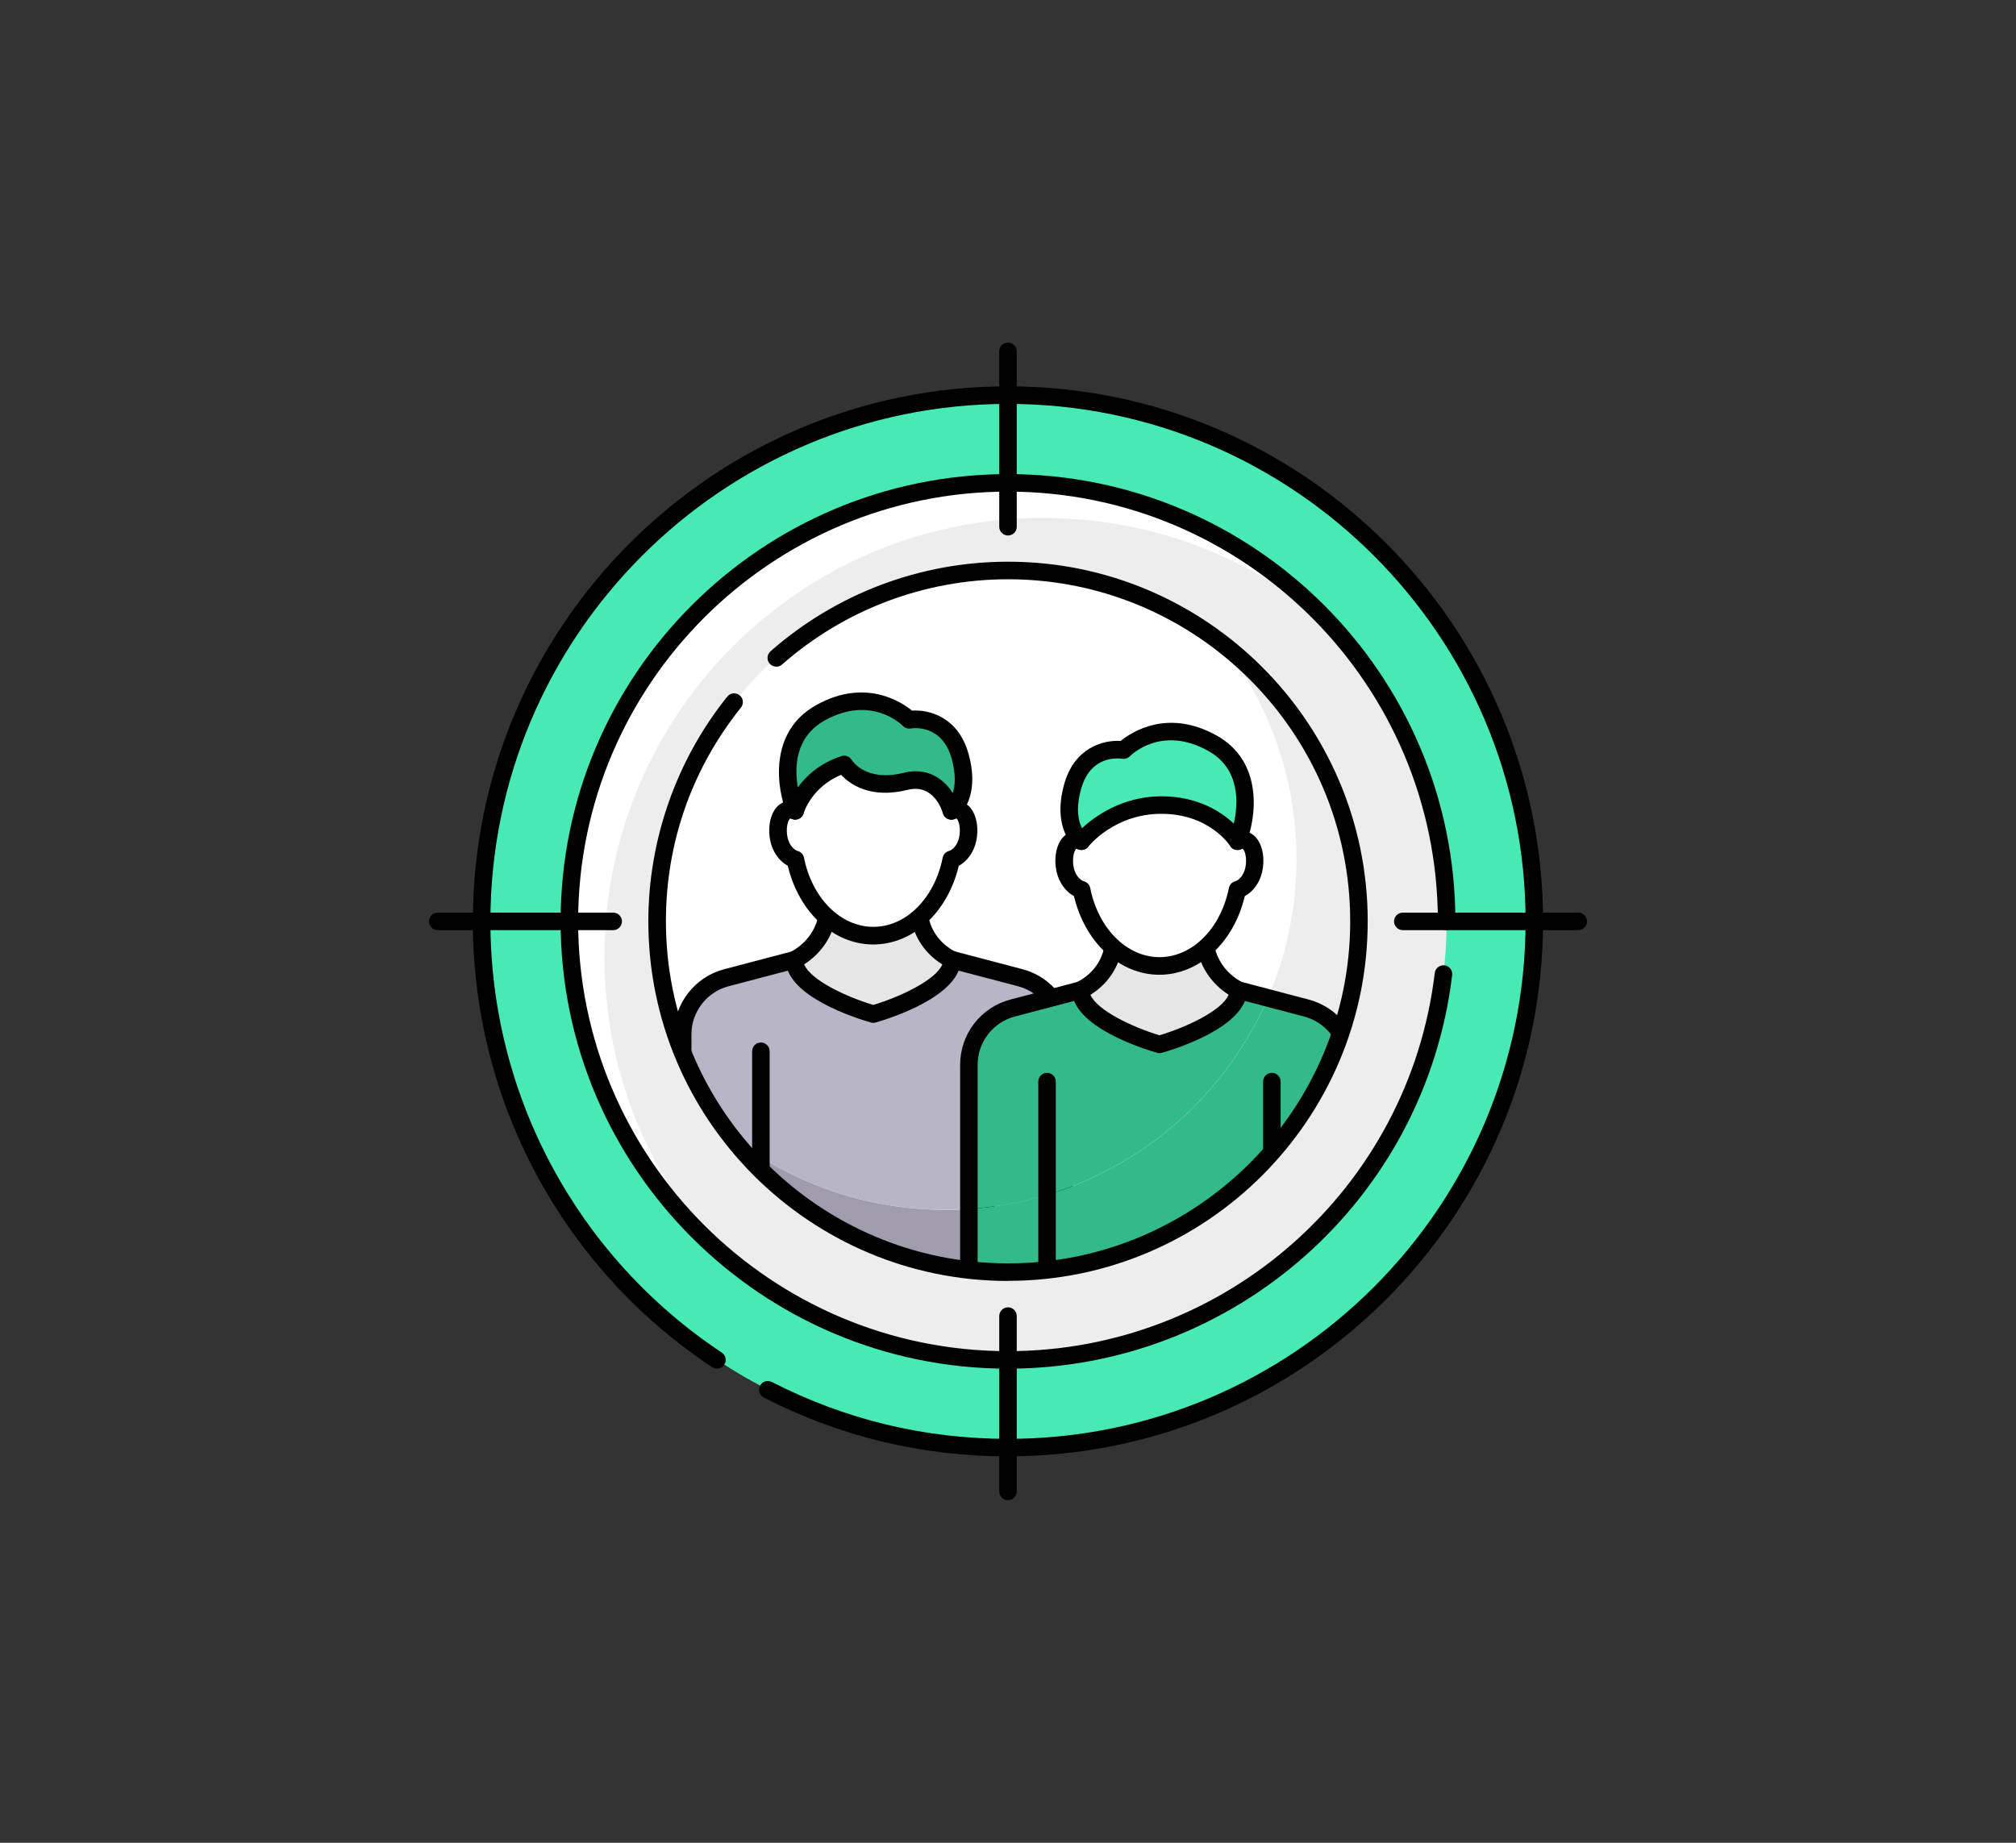 <svg xmlns="http://www.w3.org/2000/svg" xmlns:xlink="http://www.w3.org/1999/xlink" id="Camada_1" viewBox="0 0 350 320"><rect x="0" y="0" width="350" height="320" fill="#333333" stroke="none"/><defs><style>      .cls-1 {        fill: #000;      }      .cls-1, .cls-2, .cls-3, .cls-4, .cls-5, .cls-6, .cls-7, .cls-8, .cls-9 {        stroke-width: 0px;      }      .cls-2 {        fill: #a09cad;      }      .cls-3 {        fill: #47eab4;      }      .cls-4 {        fill: none;      }      .cls-5 {        fill: #e6e6e6;      }      .cls-10 {        clip-path: url(#clippath);      }      .cls-6 {        fill: #b8b5c6;      }      .cls-7 {        fill: #ededed;      }      .cls-8 {        fill: #32ba89;      }      .cls-9 {        fill: #fff;      }    </style><clipPath id="clippath"><circle class="cls-4" cx="175" cy="160" r="60.92"></circle></clipPath></defs><circle class="cls-3" cx="175" cy="160" r="91.38"></circle><path class="cls-3" d="M181.09,74.71c23.68,0,45.26,9.01,61.5,23.79-16.71-18.36-40.81-29.88-67.59-29.88-50.47,0-91.38,40.91-91.38,91.38,0,26.78,11.52,50.87,29.88,67.59-14.78-16.23-23.79-37.81-23.79-61.5,0-50.47,40.91-91.38,91.38-91.38Z"></path><circle class="cls-7" cx="175" cy="160" r="76.15"></circle><path class="cls-9" d="M181.09,89.94c19.48,0,37.24,7.32,50.71,19.35-13.95-15.61-34.22-25.44-56.8-25.44-42.06,0-76.15,34.09-76.15,76.15,0,22.58,9.83,42.85,25.44,56.8-12.03-13.47-19.35-31.23-19.35-50.71,0-42.06,34.09-76.15,76.15-76.15Z"></path><path class="cls-1" d="M175,237.67c-42.83,0-77.67-34.84-77.67-77.67s34.84-77.67,77.67-77.67,77.67,34.84,77.67,77.67c0,.84-.68,1.52-1.52,1.52s-1.52-.68-1.52-1.52c0-41.15-33.48-74.63-74.63-74.63s-74.63,33.48-74.63,74.63,33.48,74.63,74.63,74.63c37.76,0,69.62-28.23,74.09-65.67.1-.84.88-1.42,1.69-1.33.84.1,1.43.86,1.33,1.69-4.66,38.97-37.81,68.35-77.12,68.35Z"></path><path class="cls-1" d="M175,252.9c-14.93,0-29.2-3.44-42.39-10.21-.75-.38-1.04-1.3-.66-2.05.38-.75,1.3-1.04,2.05-.66,12.76,6.55,26.55,9.88,41,9.88,49.55,0,89.86-40.31,89.86-89.86s-40.31-89.86-89.86-89.86-89.86,40.31-89.86,89.86c0,30.17,15.02,58.16,40.17,74.88.7.47.89,1.41.42,2.11-.47.7-1.41.89-2.11.42-26.01-17.29-41.53-46.23-41.53-77.42,0-51.23,41.68-92.9,92.9-92.9s92.9,41.68,92.9,92.9-41.68,92.9-92.9,92.9Z"></path><path class="cls-7" d="M212.31,111.86c8,10.31,12.78,23.25,12.78,37.31,0,33.65-27.27,60.92-60.92,60.92-14.06,0-27-4.78-37.31-12.78,11.14,14.36,28.56,23.61,48.14,23.61,33.65,0,60.92-27.28,60.92-60.92,0-19.58-9.25-37-23.61-48.14Z"></path><path class="cls-9" d="M225.09,149.17c0-14.06-4.78-27-12.78-37.31-10.31-8-23.25-12.78-37.31-12.78-33.65,0-60.92,27.28-60.92,60.92,0,14.06,4.78,27,12.78,37.31,10.31,8,23.25,12.78,37.31,12.78,33.65,0,60.92-27.27,60.92-60.92Z"></path><g class="cls-10"><path class="cls-2" d="M118.53,189.5v55.16h66.18v-38.13c-6.42,2.3-13.33,3.56-20.54,3.56-18.18,0-34.48-7.97-45.64-20.59Z"></path><path class="cls-6" d="M177.11,169.78l-11.8-3.1h-27.4l-11.79,3.1c-4.48,1.17-7.6,5.22-7.6,9.85v9.87c11.16,12.62,27.47,20.59,45.64,20.59,7.21,0,14.12-1.26,20.54-3.56v-26.91c0-4.63-3.12-8.67-7.6-9.85Z"></path><path class="cls-1" d="M132.1,246.18c-.84,0-1.52-.68-1.52-1.52v-62.11c0-.84.68-1.52,1.52-1.52s1.52.68,1.52,1.52v62.11c0,.84-.68,1.52-1.52,1.52Z"></path><path class="cls-1" d="M171.13,246.18c-.84,0-1.52-.68-1.52-1.52v-62.11c0-.84.68-1.52,1.52-1.52s1.52.68,1.52,1.52v62.11c0,.84-.68,1.52-1.52,1.52Z"></path><path class="cls-1" d="M184.71,246.18h-66.18c-.84,0-1.52-.68-1.52-1.52v-65.04c0-5.32,3.59-9.97,8.73-11.32l11.79-3.1c.13-.03.26-.05.39-.05h27.4c.13,0,.26.02.39.05l11.8,3.1c5.14,1.35,8.73,6.01,8.73,11.32v65.04c0,.84-.68,1.52-1.52,1.52ZM120.05,243.14h63.13v-63.51c0-3.93-2.66-7.38-6.46-8.37l-11.61-3.05h-27.01l-11.6,3.05h0c-3.8,1-6.46,4.44-6.46,8.37v63.51ZM126.12,169.78h.01-.01Z"></path><path class="cls-5" d="M151.62,176.1s-13.61-3.88-13.7-9.42c2.88-1.48,5.05-4.17,5.66-7.42.09-.47.16-3.49.21-3.94h15.68c.06.53.14,3.63.25,4.19.62,3.18,2.75,5.77,5.6,7.17-.12,5.52-13.7,9.42-13.7,9.42Z"></path><path class="cls-1" d="M151.62,177.62c-.14,0-.28-.02-.42-.06-2.46-.7-14.71-4.51-14.81-10.86,0-.58.31-1.12.83-1.38,2.54-1.3,4.36-3.67,4.86-6.34.04-.24.08-1.47.11-2.21.03-.75.06-1.43.08-1.63.09-.77.74-1.35,1.51-1.35h15.68c.77.01,1.42.59,1.51,1.36.03.22.06.88.09,1.63.03.75.1,2.15.14,2.44.51,2.63,2.25,4.85,4.77,6.09.53.26.86.81.85,1.4-.14,6.32-12.35,10.14-14.8,10.85-.14.04-.28.06-.42.06ZM139.61,167.46c1.11,2.74,7.3,5.64,12,7.05,4.68-1.41,10.84-4.31,11.99-7.04-2.82-1.73-4.76-4.48-5.38-7.68-.08-.38-.12-1.16-.2-2.87,0-.02,0-.05,0-.07h-12.79s0,.02,0,.04c-.06,1.54-.1,2.3-.16,2.65-.6,3.22-2.61,6.11-5.46,7.92Z"></path><path class="cls-9" d="M136.87,140.65c1.49-.32,3.46,1.64,3.97,3.93.51,2.29-.29,4.4-1.78,4.72-1.49.32-3.3-1.23-3.81-3.52-.5-2.29.14-4.82,1.62-5.13Z"></path><path class="cls-9" d="M166.37,140.65c-1.49-.32-3.46,1.64-3.97,3.93-.51,2.29.29,4.4,1.78,4.72,1.49.32,3.3-1.23,3.81-3.52.5-2.29-.14-4.82-1.62-5.13Z"></path><ellipse class="cls-9" cx="151.62" cy="144.98" rx="13.97" ry="17.51"></ellipse><path class="cls-1" d="M151.62,164.01c-6.91,0-12.92-5.57-14.85-13.66-1.44-.77-2.6-2.37-3.02-4.24-.44-1.99-.17-4.07.7-5.43.53-.82,1.25-1.34,2.09-1.52h0c.11-.02.23-.04.35-.05,2.05-7.82,7.94-13.16,14.72-13.16s12.68,5.34,14.72,13.16c.12.01.23.03.35.05.84.18,1.57.71,2.09,1.52.87,1.35,1.14,3.43.7,5.43-.41,1.88-1.57,3.47-3.02,4.24-1.92,8.08-7.93,13.66-14.85,13.66ZM137.19,142.14c-.32.15-.84,1.59-.46,3.31.28,1.28,1.11,2.15,1.75,2.32.56.15.99.6,1.1,1.17,1.42,7.07,6.37,12.01,12.04,12.01s10.62-4.94,12.04-12.01c.11-.57.54-1.02,1.1-1.17.64-.17,1.47-1.04,1.75-2.32.38-1.73-.14-3.17-.46-3.32,0,0-.08,0-.26.07-.42.19-.91.17-1.32-.04-.41-.21-.7-.6-.79-1.06-1.39-7.13-6.35-12.12-12.06-12.12s-10.67,4.98-12.06,12.11c-.09.46-.38.85-.79,1.06-.41.21-.9.23-1.32.04-.16-.07-.26-.07-.26-.07ZM137.18,142.14h0ZM137.19,142.14h0ZM136.87,140.65h.01-.01Z"></path><path class="cls-8" d="M165.17,140.82s3.47-2.47,1.52-9.5c-2.08-7.49-8.84-6.34-8.84-6.34,0,0-6.15-6.38-15.41-1.21-9.27,5.17-4.37,17.04-4.37,17.04,0,0,1.66-5.85,8.49-8.07,0,0,2.86,4.88,10.66,2.94,6.13-1.52,7.95,5.13,7.95,5.13Z"></path><path class="cls-1" d="M138.06,142.34c-.61,0-1.17-.37-1.41-.94-1.87-4.54-3.23-14.34,5.04-18.95,8.47-4.73,14.75-.6,16.65.95,2.99-.21,8.04,1.12,9.81,7.52,2.21,7.96-1.93,11.02-2.11,11.14-.4.29-.93.36-1.39.19-.47-.17-.82-.55-.96-1.03-.15-.54-1.62-5.19-6.12-4.06-6.52,1.62-10.07-1.03-11.54-2.61-5.17,2.14-6.5,6.63-6.52,6.68-.18.62-.73,1.07-1.38,1.1-.03,0-.06,0-.09,0ZM158.99,133.94c3.08,0,5.18,1.83,6.42,3.78.41-1.24.59-3.16-.19-5.98-1.64-5.93-6.57-5.33-7.13-5.24-.49.08-1-.09-1.34-.45-.22-.22-5.5-5.44-13.57-.94-5.14,2.87-5.27,8.12-4.67,11.62,1.42-1.95,3.78-4.19,7.58-5.43.68-.22,1.42.06,1.78.68.09.14,2.47,3.85,8.98,2.23.76-.19,1.48-.28,2.14-.28Z"></path><path class="cls-8" d="M226.79,175.04l-6.67-1.75c-8.84,20.47-28.58,35.13-51.91,36.65v39.98h66.18v-65.04c0-4.63-3.12-8.67-7.6-9.85Z"></path><path class="cls-8" d="M220.12,173.29l-5.12-1.35h-27.4l-11.8,3.1c-4.48,1.17-7.6,5.22-7.6,9.85v25.05c23.33-1.53,43.07-16.18,51.91-36.65Z"></path><path class="cls-1" d="M220.81,251.45c-.84,0-1.52-.68-1.52-1.52v-62.11c0-.84.68-1.52,1.52-1.52s1.52.68,1.52,1.52v62.11c0,.84-.68,1.52-1.52,1.52Z"></path><path class="cls-1" d="M181.78,251.45c-.84,0-1.52-.68-1.52-1.52v-62.11c0-.84.68-1.52,1.52-1.52s1.52.68,1.52,1.52v62.11c0,.84-.68,1.52-1.52,1.52Z"></path><path class="cls-1" d="M234.39,251.45h-66.18c-.84,0-1.52-.68-1.52-1.52v-65.04c0-5.32,3.59-9.97,8.73-11.32l11.8-3.1c.13-.03.26-.05.39-.05h27.4c.13,0,.26.02.39.05l11.79,3.1h0c5.14,1.35,8.73,6.01,8.73,11.32v65.04c0,.84-.68,1.52-1.52,1.52ZM169.73,248.4h63.13v-63.51c0-3.93-2.66-7.38-6.46-8.37l-11.6-3.05h-27.01l-11.6,3.05c-3.8,1-6.46,4.44-6.46,8.37v63.51Z"></path><path class="cls-5" d="M201.3,181.36s13.61-3.88,13.7-9.42c-2.89-1.48-5.05-4.17-5.66-7.42-.09-.48-.16-3.49-.21-3.94h-15.68c-.06.53-.14,3.63-.25,4.19-.62,3.18-2.75,5.77-5.6,7.17.12,5.52,13.7,9.42,13.7,9.42Z"></path><path class="cls-1" d="M201.3,182.88c-.14,0-.28-.02-.42-.06-2.45-.7-14.66-4.53-14.8-10.85-.01-.59.32-1.14.85-1.4,2.52-1.24,4.26-3.46,4.78-6.1.05-.28.11-1.67.14-2.41.03-.76.07-1.42.09-1.65.09-.77.74-1.35,1.51-1.35h15.68s0-.01,0-.01c.77,0,1.43.58,1.51,1.35.02.2.05.87.08,1.62.03.74.08,1.98.12,2.24.5,2.65,2.31,5.02,4.85,6.32.52.26.84.8.83,1.38-.1,6.35-12.35,10.16-14.81,10.86-.14.04-.28.06-.42.06ZM189.31,172.74c1.15,2.73,7.31,5.63,11.99,7.04,4.7-1.41,10.89-4.31,12-7.05-2.85-1.81-4.85-4.69-5.46-7.92-.07-.35-.1-1.12-.16-2.66,0-.01,0-.03,0-.04h-12.79s0,.07,0,.09c-.08,1.7-.12,2.48-.19,2.86-.62,3.2-2.56,5.94-5.38,7.68Z"></path><path class="cls-9" d="M216.05,145.91c-1.49-.32-3.46,1.64-3.97,3.93-.51,2.29.29,4.4,1.78,4.72,1.49.32,3.3-1.23,3.81-3.52.5-2.29-.14-4.82-1.62-5.13Z"></path><path class="cls-9" d="M186.55,145.91c1.49-.32,3.46,1.64,3.97,3.93.5,2.29-.29,4.4-1.78,4.72-1.49.32-3.3-1.23-3.81-3.52-.5-2.29.14-4.82,1.63-5.13Z"></path><path class="cls-9" d="M201.3,132.74c-7.71,0-13.97,7.84-13.97,17.51s6.25,17.51,13.97,17.51,13.96-7.84,13.96-17.51-6.25-17.51-13.96-17.51Z"></path><path class="cls-1" d="M201.3,169.27c-6.91,0-12.92-5.57-14.85-13.66-1.44-.77-2.6-2.37-3.02-4.24-.44-1.99-.17-4.07.7-5.43.53-.82,1.25-1.34,2.09-1.52.11-.02.23-.04.34-.05,2.05-7.82,7.94-13.16,14.72-13.16s12.68,5.34,14.72,13.16c.12.01.23.03.34.05h0c.84.18,1.57.71,2.09,1.52.87,1.35,1.14,3.43.7,5.43-.41,1.88-1.57,3.47-3.02,4.24-1.92,8.08-7.93,13.66-14.85,13.66ZM186.87,147.4h0c-.31.14-.83,1.58-.45,3.31.28,1.28,1.11,2.15,1.75,2.32.56.15.99.6,1.1,1.17,1.42,7.07,6.37,12.01,12.04,12.01s10.62-4.94,12.04-12.01c.11-.57.54-1.02,1.1-1.17.64-.17,1.47-1.04,1.75-2.32.38-1.73-.13-3.16-.46-3.32-.02,0-.1,0-.26.07-.42.19-.91.17-1.32-.04-.41-.21-.7-.6-.79-1.06-1.39-7.13-6.35-12.12-12.06-12.12s-10.67,4.98-12.06,12.11c-.09.46-.38.85-.79,1.06-.41.21-.9.23-1.32.04-.15-.07-.23-.07-.26-.07Z"></path><path class="cls-3" d="M187.74,146.09s-3.47-2.47-1.52-9.5c2.08-7.49,8.84-6.33,8.84-6.33,0,0,6.15-6.38,15.41-1.21,9.27,5.17,4.37,17.04,4.37,17.04,0,0-3.96-6.29-13.21-6.29-8.69,0-13.89,6.29-13.89,6.29Z"></path><path class="cls-1" d="M214.85,147.61c-.52,0-1.01-.27-1.29-.71-.14-.22-3.68-5.58-11.93-5.58s-12.67,5.68-12.72,5.74c-.51.61-1.41.73-2.05.27-.18-.13-4.31-3.18-2.11-11.14,1.78-6.4,6.82-7.72,9.81-7.52,1.9-1.55,8.18-5.68,16.65-.95,8.26,4.61,6.91,14.41,5.04,18.95-.22.53-.71.89-1.28.94-.04,0-.09,0-.13,0ZM193.98,131.7c-1.61,0-4.99.59-6.29,5.3-.98,3.55-.44,5.68.16,6.81,2.16-1.99,6.96-5.53,13.79-5.53,6.33,0,10.39,2.7,12.56,4.74.78-3.42,1.19-9.5-4.46-12.64-8.08-4.51-13.36.72-13.58.94-.35.36-.86.52-1.35.44-.11-.02-.41-.06-.83-.06Z"></path></g><path class="cls-1" d="M175,222.44c-34.43,0-62.44-28.01-62.44-62.44,0-14.15,4.86-28.01,13.7-39.03.53-.66,1.49-.76,2.14-.24.66.53.76,1.48.24,2.14-8.52,10.63-13.03,23.47-13.03,37.12,0,32.75,26.65,59.4,59.4,59.4s59.4-26.65,59.4-59.4-26.65-59.4-59.4-59.4c-14.46,0-28.39,5.26-39.23,14.8-.63.56-1.59.49-2.15-.14-.56-.63-.49-1.59.14-2.15,11.4-10.03,26.04-15.56,41.24-15.56,34.43,0,62.44,28.01,62.44,62.44s-28.01,62.44-62.44,62.44Z"></path><path class="cls-1" d="M274,161.52h-30.46c-.84,0-1.52-.68-1.52-1.52s.68-1.52,1.52-1.52h30.46c.84,0,1.52.68,1.52,1.52s-.68,1.52-1.52,1.52Z"></path><path class="cls-1" d="M106.46,161.52h-30.46c-.84,0-1.52-.68-1.52-1.52s.68-1.52,1.52-1.52h30.46c.84,0,1.52.68,1.52,1.52s-.68,1.52-1.52,1.52Z"></path><path class="cls-1" d="M175,260.52c-.84,0-1.52-.68-1.52-1.52v-30.46c0-.84.68-1.52,1.52-1.52s1.52.68,1.52,1.52v30.46c0,.84-.68,1.52-1.52,1.52Z"></path><path class="cls-1" d="M175,92.99c-.84,0-1.52-.68-1.52-1.52v-30.46c0-.84.68-1.52,1.52-1.52s1.52.68,1.52,1.52v30.46c0,.84-.68,1.52-1.52,1.52Z"></path></svg>